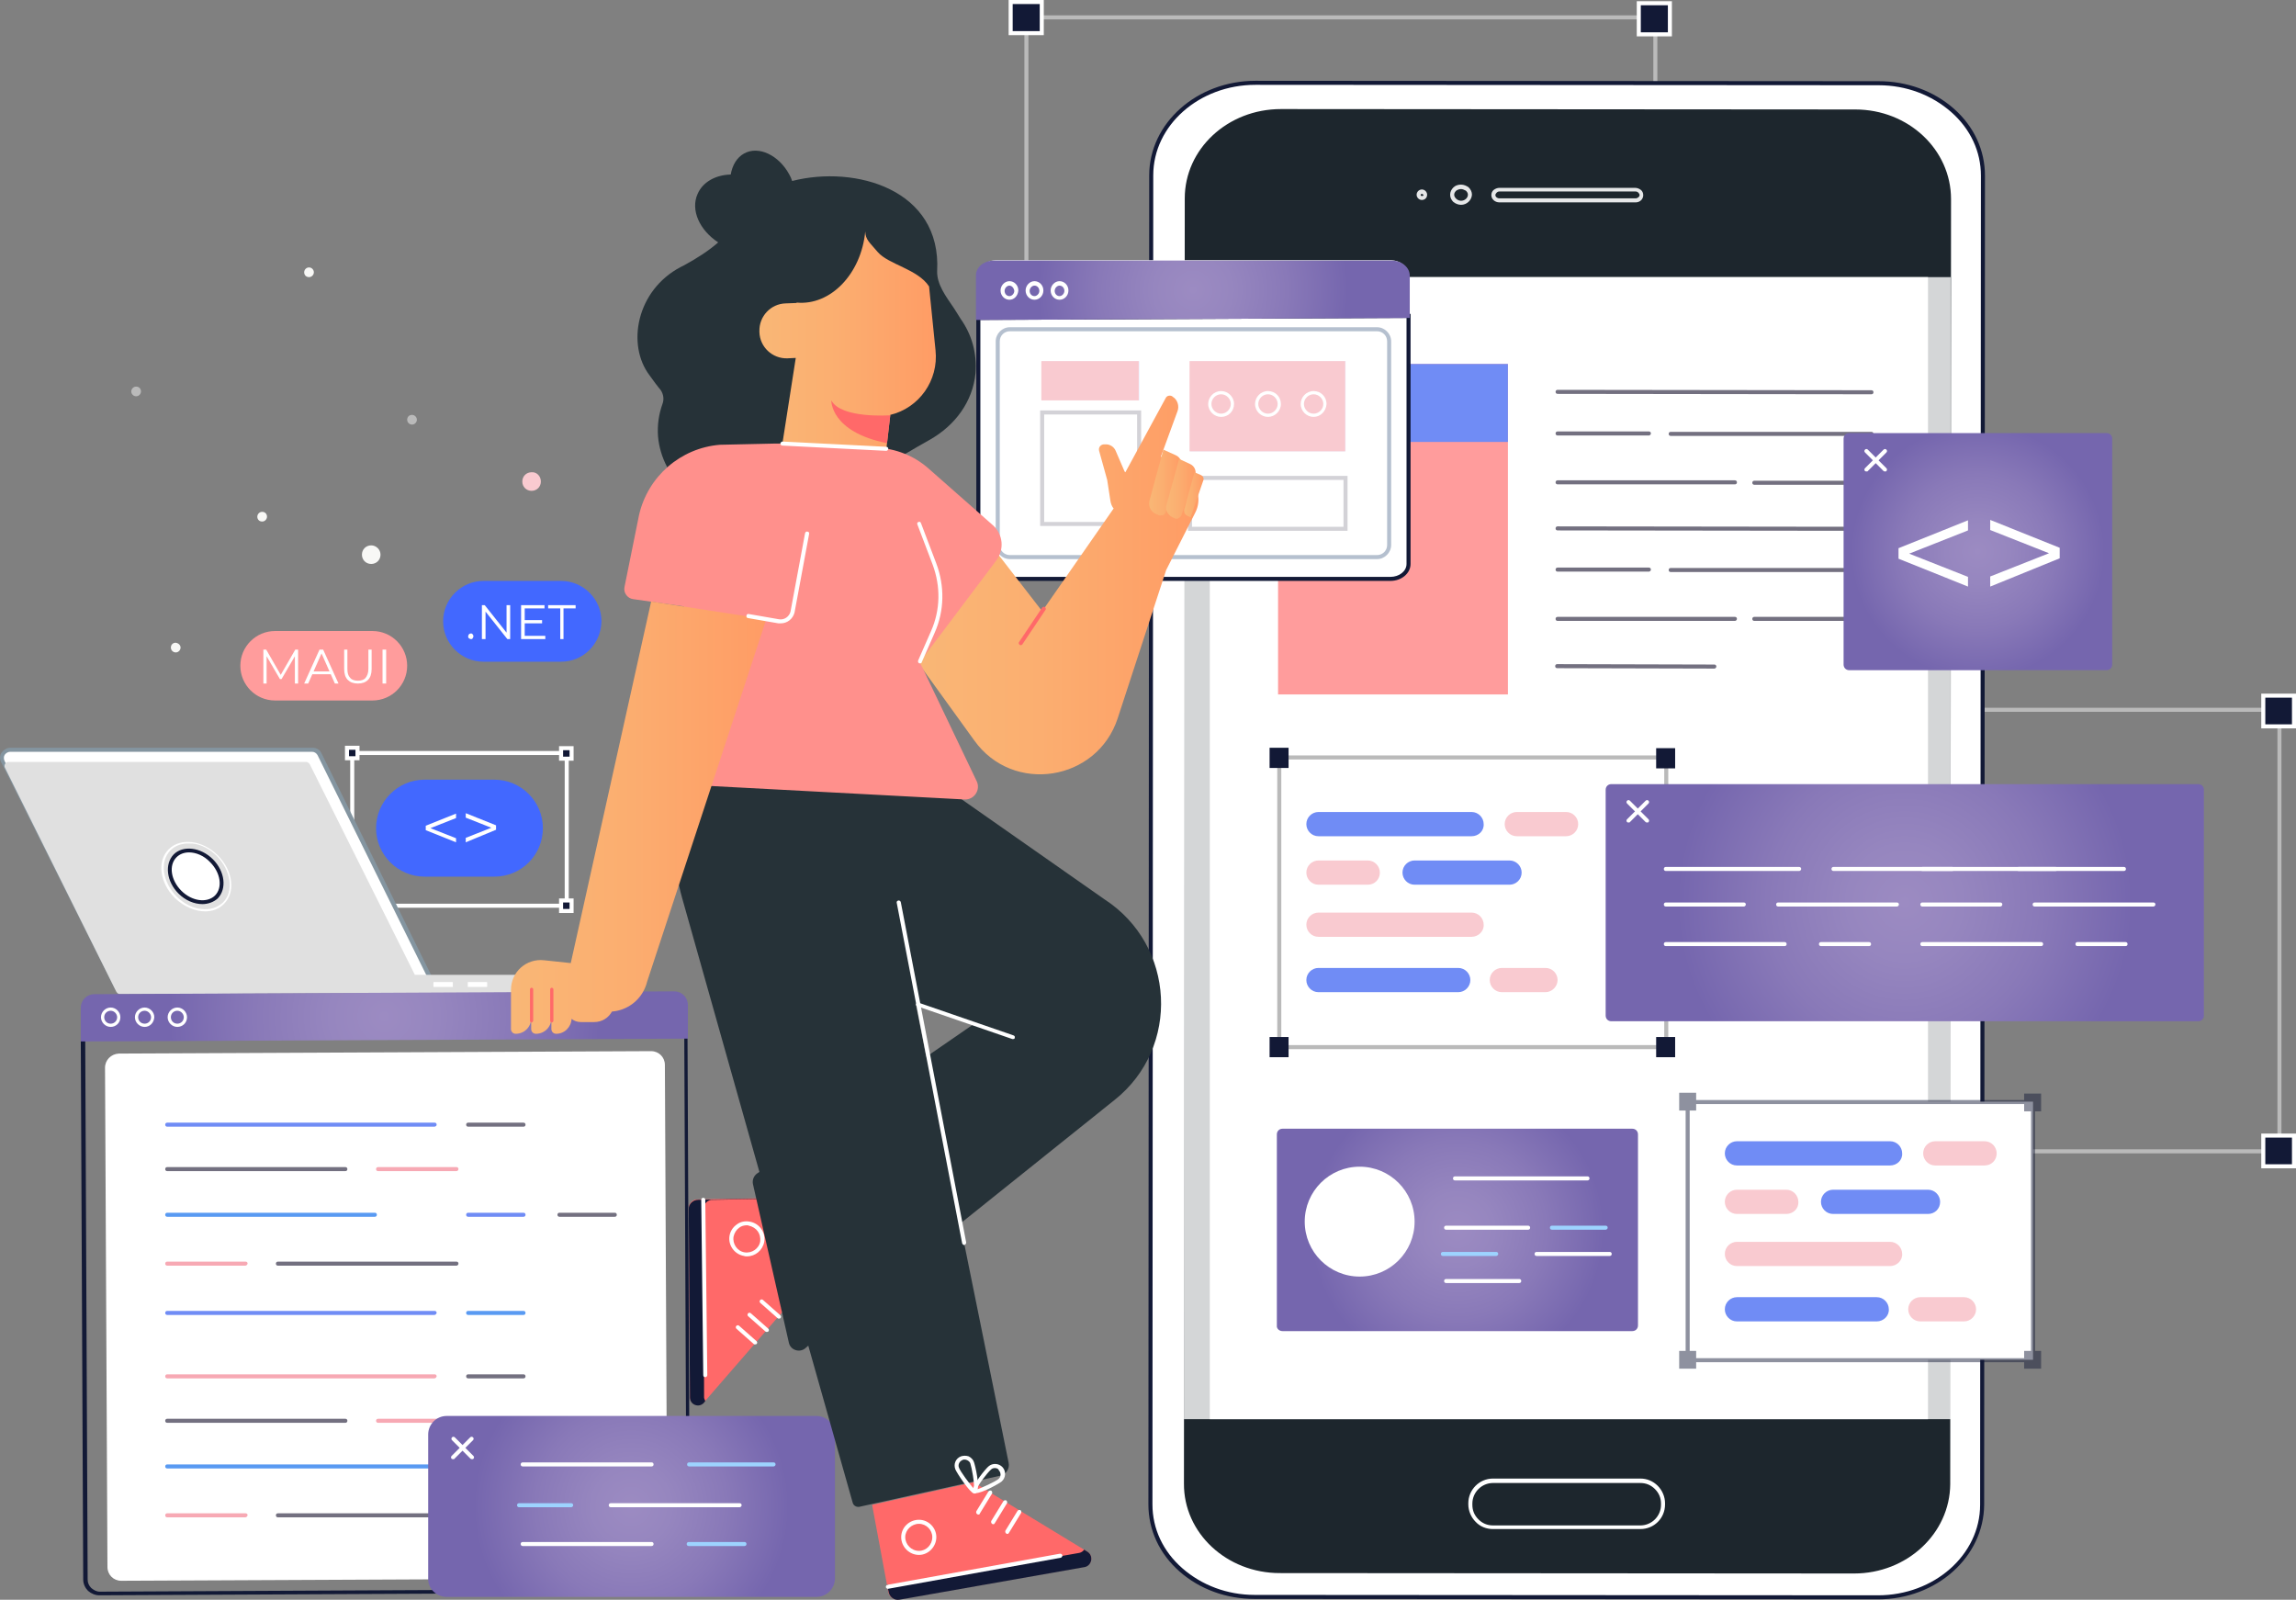 <?xml version="1.0" encoding="utf-8"?>
<!-- Generator: Adobe Illustrator 25.4.1, SVG Export Plug-In . SVG Version: 6.00 Build 0)  -->
<svg version="1.1" id="Layer_1" xmlns="http://www.w3.org/2000/svg" xmlns:xlink="http://www.w3.org/1999/xlink" x="0px" y="0px"
	 viewBox="0 0 568.4 396" style="enable-background:new 0 0 568.4 396;" xml:space="preserve">
<rect x="0" y="0" width="568.4" height="396" fill="#808080" stroke="none"/>
<style type="text/css">
	.st0{fill:#BABABA;}
	.st1{fill:#121936;}
	.st2{fill:#FFFFFF;}
	.st3{fill:#1D262D;}
	.st4{opacity:0.89;fill:#FFFFFF;}
	.st5{opacity:0.81;fill:#FFFFFF;}
	.st6{opacity:0.69;fill:#353148;}
	.st7{fill:#FF9C9C;}
	.st8{fill:#708CF5;}
	.st9{fill:#F9CAD0;}
	.st10{fill:url(#SVGID_1_);}
	.st11{fill:#9DD3FF;}
	.st12{opacity:0.48;}
	.st13{fill:url(#SVGID_00000082337343113439633830000002785887748078485693_);}
	.st14{fill:url(#SVGID_00000083071895209231098810000015355148313208820127_);}
	.st15{fill:#8495A0;}
	.st16{fill:#E0E0E0;}
	.st17{fill:#4268FF;}
	.st18{fill:#F8F8F6;}
	.st19{opacity:0.49;fill:#F8F8F6;}
	.st20{fill:url(#SVGID_00000105390631086507065350000000030204652326915509_);}
	.st21{fill:#599AF2;}
	.st22{fill:#F7A9B4;}
	.st23{fill:url(#SVGID_00000134938623266357765940000003522148290256762013_);}
	.st24{fill:url(#SVGID_00000148647177122238120840000010627759832679729594_);}
	.st25{opacity:0.31;}
	.st26{fill:#103463;}
	.st27{fill:#FF6969;}
	.st28{fill:#263238;}
	.st29{fill:url(#SVGID_00000114055000151863837440000013319716638484809125_);}
	.st30{fill:none;stroke:#FF6969;stroke-width:5;stroke-linecap:round;stroke-linejoin:round;stroke-miterlimit:10;}
	.st31{fill:url(#SVGID_00000073002972486266972650000017802337349881398665_);}
	.st32{fill:url(#SVGID_00000152985924001324215010000017521313918068646558_);}
	.st33{fill:url(#SVGID_00000183233835924278179890000009439664330068753285_);}
	.st34{fill:url(#SVGID_00000080901997799837130380000013541359203328067204_);}
	.st35{fill:#FF908C;}
	.st36{fill:url(#SVGID_00000082330127115773213110000004403405569297959556_);}
</style>
<g>
	<g>
		<g>
			<g>
				<path class="st0" d="M410.3,115.8H253.6V3.8h156.7V115.8z M254.6,114.8h154.7V4.8H254.6V114.8z"/>
				<g>
					<rect x="250.2" y="0.5" class="st1" width="7.7" height="7.7"/>
					<path class="st2" d="M258.4,8.7h-8.7V0h8.7V8.7z M250.7,7.7h6.7V1h-6.7V7.7z"/>
				</g>
				<g>
					<rect x="405.7" y="0.8" class="st1" width="7.7" height="7.7"/>
					<path class="st2" d="M413.9,9h-8.7V0.3h8.7V9z M406.2,8h6.7V1.3h-6.7V8z"/>
				</g>
				<g>
					<rect x="250.2" y="111.5" class="st1" width="7.7" height="7.7"/>
					<path class="st2" d="M258.4,119.7h-8.7V111h8.7V119.7z M250.7,118.7h6.7V112h-6.7V118.7z"/>
				</g>
				<g>
					<rect x="405.7" y="111.5" class="st1" width="7.7" height="7.7"/>
					<path class="st2" d="M413.9,119.7h-8.7V111h8.7V119.7z M406.2,118.7h6.7V112h-6.7V118.7z"/>
				</g>
			</g>
		</g>
		<g>
			<g>
				<path class="st0" d="M564.8,285.5H410.5V175.2h154.3V285.5z M411.5,284.5h152.3V176.2H411.5V284.5z"/>
				<g>
					<rect x="407.2" y="171.9" class="st1" width="7.6" height="7.6"/>
					<path class="st2" d="M415.3,180h-8.6v-8.6h8.6V180z M407.7,179h6.6v-6.6h-6.6V179z"/>
				</g>
				<g>
					<rect x="560.3" y="172.2" class="st1" width="7.6" height="7.6"/>
					<path class="st2" d="M568.4,180.3h-8.6v-8.6h8.6V180.3z M560.8,179.3h6.6v-6.6h-6.6V179.3z"/>
				</g>
				<g>
					<rect x="407.2" y="281.2" class="st1" width="7.6" height="7.6"/>
					<path class="st2" d="M415.3,289.2h-8.6v-8.6h8.6V289.2z M407.7,288.2h6.6v-6.6h-6.6V288.2z"/>
				</g>
				<g>
					<rect x="560.3" y="281.2" class="st1" width="7.6" height="7.6"/>
					<path class="st2" d="M568.4,289.2h-8.6v-8.6h8.6V289.2z M560.8,288.2h6.6v-6.6h-6.6V288.2z"/>
				</g>
			</g>
		</g>
		<g>
			<g>
				<g>
					<g>
						<path class="st2" d="M464.9,395.4l-154.3-0.1c-14.2,0-25.8-10.3-25.8-22.9l0.2-329c0-12.7,11.6-22.9,25.8-22.9l154.3,0.1
							c14.2,0,25.8,10.3,25.8,22.9l-0.2,329C490.6,385.2,479.1,395.4,464.9,395.4z"/>
						<path class="st1" d="M464.9,395.9C464.9,395.9,464.9,395.9,464.9,395.9l-154.3-0.1c-7,0-13.6-2.4-18.6-6.8
							c-5-4.4-7.7-10.3-7.7-16.6l0.2-329c0-12.9,11.8-23.4,26.3-23.4c0,0,0,0,0,0l154.3,0.1c7,0,13.6,2.4,18.6,6.8
							c5,4.4,7.7,10.3,7.7,16.6l-0.2,329C491.1,385.4,479.4,395.9,464.9,395.9z M464.9,394.9C464.9,394.9,464.9,394.9,464.9,394.9
							c13.9,0,25.3-10,25.3-22.4l0.2-329c0-6-2.6-11.6-7.4-15.8c-4.8-4.2-11.1-6.6-17.9-6.6L310.8,21c0,0,0,0,0,0
							c-13.9,0-25.3,10-25.3,22.4l-0.2,329c0,6,2.6,11.6,7.4,15.8c4.8,4.2,11.1,6.6,17.9,6.6L464.9,394.9z"/>
					</g>
					<path class="st3" d="M459,389.5l-142.2-0.1c-13.1,0-23.8-9.9-23.7-22.2l0.2-318.1c0-12.2,10.6-22.1,23.8-22.1l142.2,0.1
						c13.1,0,23.7,9.9,23.7,22.2l-0.2,318.1C482.7,379.6,472.1,389.5,459,389.5z"/>
				</g>
				<g>
					<g>
						<path class="st4" d="M361.7,50.7L361.7,50.7c-0.7,0-1.4-0.3-1.9-0.7c-0.5-0.5-0.8-1.1-0.8-1.8c0-0.7,0.3-1.3,0.8-1.8
							c0.5-0.5,1.2-0.7,1.9-0.7h0c0.7,0,1.4,0.3,1.9,0.7c0.5,0.5,0.8,1.1,0.8,1.8l-0.5,0l0.5,0C364.3,49.6,363.1,50.7,361.7,50.7z
							 M361.7,46.8c-0.5,0-0.9,0.2-1.2,0.4c-0.3,0.3-0.5,0.6-0.5,1c0,0.4,0.2,0.7,0.5,1c0.3,0.3,0.8,0.5,1.2,0.5h0
							c0.9,0,1.7-0.7,1.7-1.5c0-0.4-0.2-0.7-0.5-1C362.5,47,362.1,46.8,361.7,46.8L361.7,46.8z"/>
						<path class="st4" d="M352,49.5c-0.7,0-1.3-0.6-1.3-1.3c0-0.7,0.6-1.3,1.3-1.3c0,0,0,0,0,0c0.7,0,1.3,0.6,1.3,1.3v0
							C353.3,49,352.7,49.5,352,49.5z M352,48c-0.2,0-0.3,0.1-0.3,0.3c0,0.3,0.7,0.3,0.7,0C352.3,48.1,352.2,48,352,48L352,48z"/>
						<path class="st4" d="M404.9,50.1l-33.7,0c-1.1,0-2-0.8-2-1.8c0-0.5,0.2-1,0.6-1.3c0.4-0.3,0.9-0.5,1.4-0.5h0l33.6,0
							c0.5,0,1,0.2,1.4,0.5c0.4,0.3,0.6,0.8,0.6,1.3C406.8,49.3,406,50.1,404.9,50.1z M371.2,47.4c-0.3,0-0.5,0.1-0.7,0.3
							c-0.2,0.2-0.3,0.4-0.3,0.6c0,0.4,0.4,0.8,1,0.8l33.7,0c0.5,0,1-0.4,1-0.8c0-0.2-0.1-0.4-0.3-0.6c-0.2-0.2-0.4-0.3-0.7-0.3
							L371.2,47.4L371.2,47.4z"/>
					</g>
				</g>
				<path class="st2" d="M406.1,378.5C406.1,378.5,406.1,378.5,406.1,378.5l-36.5,0c-1.6,0-3.2-0.6-4.3-1.8
					c-1.1-1.1-1.8-2.7-1.8-4.3v-0.3c0-3.3,2.7-6.1,6.1-6.1c0,0,0,0,0,0l36.5,0c1.6,0,3.1,0.6,4.3,1.8c1.1,1.1,1.8,2.7,1.8,4.3v0.3
					C412.2,375.8,409.5,378.5,406.1,378.5z M369.6,367.1c-2.8,0-5.1,2.3-5.1,5.1v0.3c0,1.4,0.5,2.6,1.5,3.6c1,1,2.2,1.5,3.6,1.5
					l36.5,0c0,0,0,0,0,0c2.8,0,5.1-2.3,5.1-5.1v-0.3c0-1.4-0.5-2.6-1.5-3.6c-1-1-2.2-1.5-3.6-1.5L369.6,367.1
					C369.6,367.1,369.6,367.1,369.6,367.1z"/>
			</g>
			<rect x="299.5" y="68.6" class="st2" width="177.8" height="282.7"/>
			<g>
				<g>
					<rect x="293.1" y="68.6" class="st5" width="189.8" height="282.7"/>
				</g>
				<g>
					<path class="st6" d="M463.3,131.4L463.3,131.4l-77.7-0.1c-0.3,0-0.5-0.2-0.5-0.5c0-0.3,0.2-0.5,0.5-0.5h0l77.7,0.1
						c0.3,0,0.5,0.2,0.5,0.5C463.8,131.1,463.6,131.4,463.3,131.4z"/>
					<path class="st6" d="M424.4,165.5L424.4,165.5l-38.9-0.1c-0.3,0-0.5-0.2-0.5-0.5c0-0.3,0.2-0.5,0.5-0.5h0l38.9,0.1
						c0.3,0,0.5,0.2,0.5,0.5C424.9,165.2,424.7,165.5,424.4,165.5z"/>
					<path class="st6" d="M408.2,141.5L408.2,141.5l-22.6,0c-0.3,0-0.5-0.2-0.5-0.5c0-0.3,0.2-0.5,0.5-0.5h0l22.6,0
						c0.3,0,0.5,0.2,0.5,0.5C408.7,141.3,408.4,141.5,408.2,141.5z"/>
					<path class="st6" d="M463.3,141.6L463.3,141.6l-49.7,0c-0.3,0-0.5-0.2-0.5-0.5c0-0.3,0.2-0.5,0.5-0.5l0,0l49.7,0
						c0.3,0,0.5,0.2,0.5,0.5C463.8,141.4,463.6,141.6,463.3,141.6z"/>
					<path class="st6" d="M429.5,153.7C429.5,153.7,429.5,153.7,429.5,153.7l-43.9,0c-0.3,0-0.5-0.2-0.5-0.5c0-0.3,0.2-0.5,0.5-0.5
						c0,0,0,0,0,0l43.9,0c0.3,0,0.5,0.2,0.5,0.5C430,153.4,429.8,153.7,429.5,153.7z"/>
					<path class="st6" d="M463.3,153.7L463.3,153.7l-29,0c-0.3,0-0.5-0.2-0.5-0.5c0-0.3,0.2-0.5,0.5-0.5h0l29,0
						c0.3,0,0.5,0.2,0.5,0.5C463.8,153.5,463.6,153.7,463.3,153.7z"/>
					<path class="st6" d="M463.3,97.6L463.3,97.6l-77.7-0.1c-0.3,0-0.5-0.2-0.5-0.5c0-0.3,0.2-0.5,0.5-0.5h0l77.7,0.1
						c0.3,0,0.5,0.2,0.5,0.5C463.8,97.4,463.6,97.6,463.3,97.6z"/>
					<path class="st6" d="M408.2,107.8L408.2,107.8l-22.6,0c-0.3,0-0.5-0.2-0.5-0.5c0-0.3,0.2-0.5,0.5-0.5h0l22.6,0
						c0.3,0,0.5,0.2,0.5,0.5C408.7,107.6,408.4,107.8,408.2,107.8z"/>
					<path class="st6" d="M463.3,107.9L463.3,107.9l-49.7,0c-0.3,0-0.5-0.2-0.5-0.5c0-0.3,0.2-0.5,0.5-0.5l0,0l49.7,0
						c0.3,0,0.5,0.2,0.5,0.5C463.8,107.7,463.6,107.9,463.3,107.9z"/>
					<path class="st6" d="M429.5,119.9C429.5,119.9,429.5,119.9,429.5,119.9l-43.9,0c-0.3,0-0.5-0.2-0.5-0.5c0-0.3,0.2-0.5,0.5-0.5
						c0,0,0,0,0,0l43.9,0c0.3,0,0.5,0.2,0.5,0.5S429.8,119.9,429.5,119.9z"/>
					<path class="st6" d="M463.3,120L463.3,120l-29,0c-0.3,0-0.5-0.2-0.5-0.5c0-0.3,0.2-0.5,0.5-0.5h0l29,0c0.3,0,0.5,0.2,0.5,0.5
						C463.8,119.8,463.6,120,463.3,120z"/>
					<g>
						<rect x="316.4" y="90.1" class="st7" width="56.9" height="81.8"/>
					</g>
					<g>
						<rect x="316.4" y="90.1" class="st8" width="56.9" height="19.3"/>
					</g>
				</g>
			</g>
		</g>
		<g>
			<g>
				<g>
					<g>
						<path class="st0" d="M413,259.7h-96.8V187H413V259.7z M317.1,258.7H412V188h-94.8V258.7z"/>
						<rect x="314.3" y="185.1" class="st1" width="4.7" height="5"/>
						<rect x="410" y="185.2" class="st1" width="4.7" height="5"/>
						<rect x="314.3" y="256.7" class="st1" width="4.7" height="5"/>
						<rect x="410" y="256.7" class="st1" width="4.7" height="5"/>
					</g>
				</g>
				<g>
					<path class="st8" d="M364.3,207h-37.9c-1.7,0-3-1.4-3-3l0,0c0-1.7,1.4-3,3-3h37.9c1.7,0,3,1.4,3,3l0,0
						C367.4,205.7,366,207,364.3,207z"/>
					<path class="st9" d="M364.3,231.9h-37.9c-1.7,0-3-1.4-3-3l0,0c0-1.7,1.4-3,3-3h37.9c1.7,0,3,1.4,3,3l0,0
						C367.4,230.5,366,231.9,364.3,231.9z"/>
					<path class="st8" d="M373.7,219h-23.5c-1.7,0-3-1.4-3-3l0,0c0-1.7,1.4-3,3-3h23.5c1.7,0,3,1.4,3,3l0,0
						C376.7,217.7,375.3,219,373.7,219z"/>
					<path class="st9" d="M387.7,207h-12.2c-1.7,0-3-1.4-3-3l0,0c0-1.7,1.4-3,3-3h12.2c1.7,0,3,1.4,3,3l0,0
						C390.7,205.7,389.3,207,387.7,207z"/>
					<path class="st8" d="M361,245.6h-34.6c-1.7,0-3-1.4-3-3l0,0c0-1.7,1.4-3,3-3H361c1.7,0,3,1.4,3,3l0,0
						C364,244.2,362.7,245.6,361,245.6z"/>
					<path class="st9" d="M382.6,245.6h-10.8c-1.7,0-3-1.4-3-3l0,0c0-1.7,1.4-3,3-3h10.8c1.7,0,3,1.4,3,3l0,0
						C385.6,244.2,384.2,245.6,382.6,245.6z"/>
					<path class="st9" d="M338.6,219h-12.2c-1.7,0-3-1.4-3-3l0,0c0-1.7,1.4-3,3-3h12.2c1.7,0,3,1.4,3,3l0,0
						C341.6,217.7,340.3,219,338.6,219z"/>
				</g>
			</g>
			<g>
				<g>
					<radialGradient id="SVGID_1_" cx="360.769" cy="304.416" r="36.277" gradientUnits="userSpaceOnUse">
						<stop  offset="0" style="stop-color:#9C8BC2"/>
						<stop  offset="0.25" style="stop-color:#9686BF"/>
						<stop  offset="0.605" style="stop-color:#8979B8"/>
						<stop  offset="1" style="stop-color:#7566AE"/>
					</radialGradient>
					<path class="st10" d="M317.5,329.5h86.6c0.8,0,1.4-0.6,1.4-1.4v-47.3c0-0.8-0.6-1.4-1.4-1.4h-86.6c-0.8,0-1.4,0.6-1.4,1.4v47.3
						C316,328.9,316.7,329.5,317.5,329.5z"/>
				</g>
				<g>
					<g>
						<circle class="st2" cx="336.6" cy="302.4" r="13.6"/>
					</g>
					<g>
						<path class="st2" d="M393,292.2h-32.8c-0.3,0-0.5-0.2-0.5-0.5c0-0.3,0.2-0.5,0.5-0.5H393c0.3,0,0.5,0.2,0.5,0.5
							C393.5,292,393.3,292.2,393,292.2z"/>
						<path class="st2" d="M398.5,310.9h-18.1c-0.3,0-0.5-0.2-0.5-0.5c0-0.3,0.2-0.5,0.5-0.5h18.1c0.3,0,0.5,0.2,0.5,0.5
							C399,310.7,398.8,310.9,398.5,310.9z"/>
						<path class="st2" d="M376.1,317.6H358c-0.3,0-0.5-0.2-0.5-0.5c0-0.3,0.2-0.5,0.5-0.5h18.1c0.3,0,0.5,0.2,0.5,0.5
							C376.6,317.4,376.4,317.6,376.1,317.6z"/>
						<path class="st2" d="M378.3,304.4H358c-0.3,0-0.5-0.2-0.5-0.5s0.2-0.5,0.5-0.5h20.3c0.3,0,0.5,0.2,0.5,0.5
							S378.6,304.4,378.3,304.4z"/>
						<path class="st11" d="M397.5,304.4h-13.3c-0.3,0-0.5-0.2-0.5-0.5s0.2-0.5,0.5-0.5h13.3c0.3,0,0.5,0.2,0.5,0.5
							S397.7,304.4,397.5,304.4z"/>
						<path class="st11" d="M370.4,310.9h-13.2c-0.3,0-0.5-0.2-0.5-0.5c0-0.3,0.2-0.5,0.5-0.5h13.2c0.3,0,0.5,0.2,0.5,0.5
							C370.9,310.7,370.6,310.9,370.4,310.9z"/>
					</g>
				</g>
			</g>
			<g>
				<rect x="417.8" y="272.7" class="st2" width="85.5" height="63.9"/>
				<g class="st12">
					<path class="st1" d="M503.8,337.2h-86.5v-64.9h86.5V337.2z M418.3,336.2h84.5v-62.9h-84.5V336.2z"/>
					<rect x="415.7" y="270.5" class="st1" width="4.2" height="4.4"/>
					<rect x="501.1" y="270.7" class="st1" width="4.2" height="4.4"/>
					<rect x="415.7" y="334.4" class="st1" width="4.2" height="4.4"/>
					<rect x="501.1" y="334.4" class="st1" width="4.2" height="4.4"/>
				</g>
				<g>
					<path class="st8" d="M467.9,288.5H430c-1.7,0-3-1.4-3-3l0,0c0-1.7,1.4-3,3-3h37.9c1.7,0,3,1.4,3,3l0,0
						C471,287.2,469.6,288.5,467.9,288.5z"/>
					<path class="st9" d="M467.9,313.4H430c-1.7,0-3-1.4-3-3l0,0c0-1.7,1.4-3,3-3h37.9c1.7,0,3,1.4,3,3l0,0
						C471,312,469.6,313.4,467.9,313.4z"/>
					<path class="st8" d="M477.3,300.5h-23.5c-1.7,0-3-1.4-3-3l0,0c0-1.7,1.4-3,3-3h23.5c1.7,0,3,1.4,3,3l0,0
						C480.3,299.2,479,300.5,477.3,300.5z"/>
					<path class="st9" d="M491.3,288.5h-12.2c-1.7,0-3-1.4-3-3l0,0c0-1.7,1.4-3,3-3h12.2c1.7,0,3,1.4,3,3l0,0
						C494.3,287.2,493,288.5,491.3,288.5z"/>
					<path class="st8" d="M464.6,327.1H430c-1.7,0-3-1.4-3-3l0,0c0-1.7,1.4-3,3-3h34.6c1.7,0,3,1.4,3,3l0,0
						C467.7,325.7,466.3,327.1,464.6,327.1z"/>
					<path class="st9" d="M486.2,327.1h-10.8c-1.7,0-3-1.4-3-3l0,0c0-1.7,1.4-3,3-3h10.8c1.7,0,3,1.4,3,3l0,0
						C489.2,325.7,487.9,327.1,486.2,327.1z"/>
					<path class="st9" d="M442.2,300.5H430c-1.7,0-3-1.4-3-3l0,0c0-1.7,1.4-3,3-3h12.2c1.7,0,3,1.4,3,3l0,0
						C445.3,299.2,443.9,300.5,442.2,300.5z"/>
				</g>
			</g>
			<g>
				
					<radialGradient id="SVGID_00000143612176654755894870000009059780426259292071_" cx="489.627" cy="136.494" r="31.395" gradientUnits="userSpaceOnUse">
					<stop  offset="0" style="stop-color:#9C8BC2"/>
					<stop  offset="0.25" style="stop-color:#9686BF"/>
					<stop  offset="0.605" style="stop-color:#8979B8"/>
					<stop  offset="1" style="stop-color:#7566AE"/>
				</radialGradient>
				<path style="fill:url(#SVGID_00000143612176654755894870000009059780426259292071_);" d="M521.5,165.9h-63.7
					c-0.8,0-1.4-0.6-1.4-1.4v-55.9c0-0.8,0.6-1.4,1.4-1.4h63.7c0.8,0,1.4,0.6,1.4,1.4v55.9C522.9,165.3,522.3,165.9,521.5,165.9z"/>
				<g>
					<g>
						<path class="st2" d="M466.7,116.7c-0.1,0-0.3,0-0.4-0.1l-4.6-4.6c-0.2-0.2-0.2-0.5,0-0.7c0.2-0.2,0.5-0.2,0.7,0l4.6,4.6
							c0.2,0.2,0.2,0.5,0,0.7C467,116.7,466.8,116.7,466.7,116.7z"/>
						<path class="st2" d="M462.1,116.7c-0.1,0-0.3,0-0.4-0.1c-0.2-0.2-0.2-0.5,0-0.7l4.6-4.6c0.2-0.2,0.5-0.2,0.7,0
							c0.2,0.2,0.2,0.5,0,0.7l-4.6,4.6C462.4,116.7,462.2,116.7,462.1,116.7z"/>
					</g>
				</g>
			</g>
			<g>
				
					<radialGradient id="SVGID_00000114059366755469355240000013837384026174738607_" cx="471.549" cy="223.393" r="56.367" gradientUnits="userSpaceOnUse">
					<stop  offset="0" style="stop-color:#9C8BC2"/>
					<stop  offset="0.25" style="stop-color:#9686BF"/>
					<stop  offset="0.605" style="stop-color:#8979B8"/>
					<stop  offset="1" style="stop-color:#7566AE"/>
				</radialGradient>
				<path style="fill:url(#SVGID_00000114059366755469355240000013837384026174738607_);" d="M544.2,252.8H398.9
					c-0.8,0-1.4-0.6-1.4-1.4v-55.9c0-0.8,0.6-1.4,1.4-1.4h145.3c0.8,0,1.4,0.6,1.4,1.4v55.9C545.6,252.2,545,252.8,544.2,252.8z"/>
				<g>
					<g>
						<path class="st2" d="M407.8,203.6c-0.1,0-0.3,0-0.4-0.1l-4.6-4.6c-0.2-0.2-0.2-0.5,0-0.7c0.2-0.2,0.5-0.2,0.7,0l4.6,4.6
							c0.2,0.2,0.2,0.5,0,0.7C408.1,203.6,407.9,203.6,407.8,203.6z"/>
						<path class="st2" d="M403.2,203.6c-0.1,0-0.3,0-0.4-0.1c-0.2-0.2-0.2-0.5,0-0.7l4.6-4.6c0.2-0.2,0.5-0.2,0.7,0
							c0.2,0.2,0.2,0.5,0,0.7l-4.6,4.6C403.5,203.6,403.3,203.6,403.2,203.6z"/>
					</g>
				</g>
				<g>
					<g>
						<path class="st2" d="M445.4,215.6h-33c-0.3,0-0.5-0.2-0.5-0.5c0-0.3,0.2-0.5,0.5-0.5h33c0.3,0,0.5,0.2,0.5,0.5
							C445.9,215.4,445.6,215.6,445.4,215.6z"/>
						<path class="st2" d="M483.3,215.6h-29.4c-0.3,0-0.5-0.2-0.5-0.5c0-0.3,0.2-0.5,0.5-0.5h29.4c0.3,0,0.5,0.2,0.5,0.5
							C483.8,215.4,483.6,215.6,483.3,215.6z"/>
						<path class="st2" d="M441.8,234.2h-29.4c-0.3,0-0.5-0.2-0.5-0.5c0-0.3,0.2-0.5,0.5-0.5h29.4c0.3,0,0.5,0.2,0.5,0.5
							C442.3,234,442.1,234.2,441.8,234.2z"/>
						<path class="st2" d="M469.6,224.4h-29.4c-0.3,0-0.5-0.2-0.5-0.5c0-0.3,0.2-0.5,0.5-0.5h29.4c0.3,0,0.5,0.2,0.5,0.5
							C470.1,224.1,469.9,224.4,469.6,224.4z"/>
						<path class="st2" d="M431.7,224.4h-19.3c-0.3,0-0.5-0.2-0.5-0.5c0-0.3,0.2-0.5,0.5-0.5h19.3c0.3,0,0.5,0.2,0.5,0.5
							C432.2,224.1,432,224.4,431.7,224.4z"/>
						<path class="st2" d="M462.7,234.2h-11.9c-0.3,0-0.5-0.2-0.5-0.5c0-0.3,0.2-0.5,0.5-0.5h11.9c0.3,0,0.5,0.2,0.5,0.5
							C463.2,234,463,234.2,462.7,234.2z"/>
					</g>
				</g>
				<g>
					<g>
						<path class="st2" d="M508.9,215.6h-33c-0.3,0-0.5-0.2-0.5-0.5c0-0.3,0.2-0.5,0.5-0.5h33c0.3,0,0.5,0.2,0.5,0.5
							C509.4,215.4,509.2,215.6,508.9,215.6z"/>
						<path class="st2" d="M525.8,215.6h-26.1c-0.3,0-0.5-0.2-0.5-0.5c0-0.3,0.2-0.5,0.5-0.5h26.1c0.3,0,0.5,0.2,0.5,0.5
							C526.3,215.4,526.1,215.6,525.8,215.6z"/>
						<path class="st2" d="M505.3,234.2h-29.4c-0.3,0-0.5-0.2-0.5-0.5c0-0.3,0.2-0.5,0.5-0.5h29.4c0.3,0,0.5,0.2,0.5,0.5
							C505.8,234,505.6,234.2,505.3,234.2z"/>
						<path class="st2" d="M533.1,224.4h-29.4c-0.3,0-0.5-0.2-0.5-0.5c0-0.3,0.2-0.5,0.5-0.5h29.4c0.3,0,0.5,0.2,0.5,0.5
							C533.6,224.1,533.4,224.4,533.1,224.4z"/>
						<path class="st2" d="M495.2,224.4h-19.3c-0.3,0-0.5-0.2-0.5-0.5c0-0.3,0.2-0.5,0.5-0.5h19.3c0.3,0,0.5,0.2,0.5,0.5
							C495.7,224.1,495.5,224.4,495.2,224.4z"/>
						<path class="st2" d="M526.2,234.2h-11.9c-0.3,0-0.5-0.2-0.5-0.5c0-0.3,0.2-0.5,0.5-0.5h11.9c0.3,0,0.5,0.2,0.5,0.5
							C526.7,234,526.5,234.2,526.2,234.2z"/>
					</g>
				</g>
			</g>
		</g>
	</g>
	<g>
		<g>
			<g>
				<path class="st2" d="M140.8,224.7H86.7v-38.8h54.1V224.7z M87.7,223.7h52.1v-36.8H87.7V223.7z"/>
				<g>
					<rect x="85.9" y="185.1" class="st1" width="2.6" height="2.6"/>
					<path class="st2" d="M89,188.2h-3.6v-3.6H89V188.2z M86.4,187.2H88v-1.6h-1.6V187.2z"/>
				</g>
				<g>
					<rect x="138.9" y="185.2" class="st1" width="2.6" height="2.6"/>
					<path class="st2" d="M142,188.3h-3.6v-3.6h3.6V188.3z M139.4,187.3h1.6v-1.6h-1.6V187.3z"/>
				</g>
				<g>
					<rect x="85.9" y="222.9" class="st1" width="2.6" height="2.6"/>
					<path class="st2" d="M89,226h-3.6v-3.6H89V226z M86.4,225H88v-1.6h-1.6V225z"/>
				</g>
				<g>
					<rect x="138.9" y="222.9" class="st1" width="2.6" height="2.6"/>
					<path class="st2" d="M142,226h-3.6v-3.6h3.6V226z M139.4,225h1.6v-1.6h-1.6V225z"/>
				</g>
			</g>
		</g>
		<g>
			<g>
				<path class="st2" d="M104.9,245.2H30.4c-0.8,0-1.4-0.4-1.8-1.1L0.7,188.5c-0.7-1.3,0.3-2.9,1.8-2.9h74.9c0.8,0,1.5,0.4,1.8,1.1
					l27.5,55.6C107.3,243.7,106.3,245.2,104.9,245.2z"/>
				<path class="st15" d="M104.9,245.7H30.4c-1,0-1.8-0.5-2.2-1.4L0.3,188.7c-0.4-0.8-0.4-1.7,0.1-2.4c0.5-0.7,1.3-1.2,2.1-1.2h74.9
					c1,0,1.8,0.5,2.2,1.4l27.5,55.6c0.4,0.8,0.3,1.7-0.1,2.4C106.5,245.3,105.7,245.7,104.9,245.7z M2.5,186.1c-0.5,0-1,0.3-1.3,0.7
					c-0.3,0.4-0.3,1-0.1,1.5l27.9,55.6c0.3,0.5,0.8,0.8,1.3,0.8h74.4c0.5,0,1-0.3,1.3-0.7c0.3-0.4,0.3-1,0.1-1.5l-27.5-55.6
					c-0.3-0.5-0.8-0.8-1.3-0.8H2.5z"/>
			</g>
			<path class="st16" d="M146.2,245c0-2-1.7-3.7-3.7-3.7h-39.8l-26-52.1c-0.2-0.3-0.5-0.6-0.9-0.6H2.1c-0.7,0-1.2,0.8-0.9,1.4
				l27.6,55.5c0.2,0.3,0.5,0.6,0.9,0.6l73.5-0.3c0,0,0,0,0.1,0h42.8V245z"/>
			<path class="st2" d="M112,244.3h-4.6c-0.1,0-0.1-0.1-0.1-0.1v-1c0-0.1,0.1-0.1,0.1-0.1h4.6c0.1,0,0.1,0.1,0.1,0.1v1
				C112.2,244.3,112.1,244.3,112,244.3z"/>
			<path class="st2" d="M120.5,244.3h-4.6c-0.1,0-0.1-0.1-0.1-0.1v-1c0-0.1,0.1-0.1,0.1-0.1h4.6c0.1,0,0.1,0.1,0.1,0.1v1
				C120.6,244.3,120.6,244.3,120.5,244.3z"/>
			<g>
				<path class="st2" d="M53.5,222c-2.2,2.2-6.2,1.6-9-1.2c-2.8-2.8-3.3-6.8-1.2-9c2.2-2.2,6.2-1.6,9,1.2
					C55.2,215.8,55.7,219.8,53.5,222z"/>
				<path class="st1" d="M50.1,223.8c-2,0-4.2-0.9-5.9-2.6c-3-3-3.5-7.3-1.2-9.7c2.3-2.3,6.7-1.8,9.7,1.2c3,3,3.5,7.3,1.2,9.7
					C52.9,223.3,51.5,223.8,50.1,223.8z M46.8,211c-1.2,0-2.3,0.4-3.1,1.2c-2,2-1.4,5.7,1.2,8.3c2.6,2.6,6.3,3.1,8.3,1.2
					c2-2,1.4-5.7-1.2-8.3C50.5,211.8,48.5,211,46.8,211z"/>
			</g>
			<path class="st2" d="M50.8,225.6c-2.5,0-5.3-1.2-7.5-3.3c-3.8-3.8-4.5-9.2-1.5-12.1c2.9-2.9,8.4-2.2,12.1,1.5
				c3.8,3.8,4.5,9.2,1.5,12.1C54.2,225,52.6,225.6,50.8,225.6z M46.5,208.8c-1.7,0-3.2,0.6-4.3,1.7c-2.7,2.7-2,7.8,1.5,11.4
				c1.7,1.7,3.9,2.9,6.1,3.1c2.1,0.3,4-0.3,5.4-1.6c1.3-1.3,1.9-3.2,1.6-5.4c-0.3-2.2-1.4-4.3-3.1-6.1c-1.7-1.7-3.9-2.9-6.1-3.1
				C47.1,208.8,46.8,208.8,46.5,208.8z"/>
		</g>
		<g>
			<g>
				<path class="st17" d="M138.9,163.8h-19.2c-5.5,0-10-4.5-10-10l0,0c0-5.5,4.5-10,10-10h19.2c5.5,0,10,4.5,10,10l0,0
					C148.8,159.4,144.4,163.8,138.9,163.8z"/>
			</g>
			<g>
				<path class="st17" d="M122.4,217h-17.3c-6.6,0-12-5.4-12-12v0c0-6.6,5.4-12,12-12h17.3c6.6,0,12,5.4,12,12v0
					C134.4,211.6,129.1,217,122.4,217z"/>
			</g>
			<g>
				<path class="st7" d="M92.2,173.4H68.1c-4.8,0-8.6-3.9-8.6-8.6l0,0c0-4.8,3.9-8.6,8.6-8.6h24.1c4.8,0,8.6,3.9,8.6,8.6l0,0
					C100.8,169.5,97,173.4,92.2,173.4z"/>
			</g>
			<path class="st9" d="M133.9,119.2c0,1.3-1,2.3-2.3,2.3c-1.3,0-2.3-1-2.3-2.3c0-1.3,1-2.3,2.3-2.3
				C132.9,116.8,133.9,117.9,133.9,119.2z"/>
			<path class="st18" d="M44.7,160.3c0,0.6-0.5,1.2-1.2,1.2c-0.6,0-1.2-0.5-1.2-1.2s0.5-1.2,1.2-1.2
				C44.2,159.2,44.7,159.7,44.7,160.3z"/>
			<path class="st18" d="M66.1,127.9c0,0.6-0.5,1.2-1.2,1.2s-1.2-0.5-1.2-1.2c0-0.6,0.5-1.2,1.2-1.2S66.1,127.2,66.1,127.9z"/>
			<path class="st18" d="M77.7,67.4c0,0.6-0.5,1.2-1.2,1.2s-1.2-0.5-1.2-1.2c0-0.6,0.5-1.2,1.2-1.2S77.7,66.8,77.7,67.4z"/>
			<path class="st19" d="M34.9,96.9c0,0.6-0.5,1.2-1.2,1.2c-0.6,0-1.2-0.5-1.2-1.2c0-0.6,0.5-1.2,1.2-1.2
				C34.4,95.7,34.9,96.2,34.9,96.9z"/>
			<path class="st19" d="M103.2,103.9c0,0.6-0.5,1.2-1.2,1.2c-0.6,0-1.2-0.5-1.2-1.2s0.5-1.2,1.2-1.2
				C102.6,102.7,103.2,103.2,103.2,103.9z"/>
			<path class="st18" d="M94.2,137.3c0,1.3-1,2.3-2.3,2.3c-1.3,0-2.3-1-2.3-2.3c0-1.3,1-2.3,2.3-2.3C93.1,135,94.2,136,94.2,137.3z"
				/>
		</g>
		<g>
			<g>
				<g>
					<path class="st1" d="M24.6,394.9c-1,0-2-0.4-2.8-1.1c-0.7-0.7-1.2-1.7-1.2-2.8l-0.6-133.6c0-1.1,0.4-2,1.1-2.8
						c0.7-0.7,1.7-1.2,2.8-1.2l142.4-0.7c0,0,0,0,0,0c2.2,0,3.9,1.8,3.9,3.9l0.6,133.6c0,1.1-0.4,2-1.1,2.8
						c-0.7,0.7-1.7,1.2-2.8,1.2L24.6,394.9C24.7,394.9,24.6,394.9,24.6,394.9z M166.4,253.8C166.4,253.8,166.4,253.8,166.4,253.8
						L24,254.4c-0.8,0-1.5,0.3-2.1,0.9c-0.6,0.6-0.9,1.3-0.8,2.1l0.6,133.6c0,0.8,0.3,1.5,0.9,2.1c0.6,0.5,1.3,0.9,2.1,0.9
						c0,0,0,0,0,0l142.4-0.7c0.8,0,1.5-0.3,2.1-0.9c0.6-0.6,0.9-1.3,0.8-2.1l-0.6-133.6C169.3,255.1,168,253.8,166.4,253.8z"/>
					<path class="st2" d="M164.6,263.6l0.6,123.6c0,1.9-1.5,3.4-3.4,3.5l-131.8,0.6c-1.9,0-3.4-1.5-3.4-3.4l-0.6-123.6
						c0-1.9,1.5-3.4,3.4-3.5l131.8-0.6C163.1,260.2,164.6,261.7,164.6,263.6z"/>
					<g>
						
							<radialGradient id="SVGID_00000007410760159697464870000014286474022589952168_" cx="95.165" cy="251.599" r="53.351" gradientUnits="userSpaceOnUse">
							<stop  offset="0" style="stop-color:#9C8BC2"/>
							<stop  offset="0.25" style="stop-color:#9686BF"/>
							<stop  offset="0.605" style="stop-color:#8979B8"/>
							<stop  offset="1" style="stop-color:#7566AE"/>
						</radialGradient>
						<path style="fill:url(#SVGID_00000007410760159697464870000014286474022589952168_);" d="M170.3,248.8l0,8.3L20,257.8l0-8.4
							c0-1.8,1.5-3.3,3.3-3.3l143.6-0.7C168.8,245.4,170.3,246.9,170.3,248.8z"/>
					</g>
				</g>
				<path class="st2" d="M27.4,254.2c-1.3,0-2.4-1.1-2.4-2.4c0-1.3,1.1-2.4,2.4-2.4c1.3,0,2.4,1.1,2.4,2.4
					C29.8,253.2,28.7,254.2,27.4,254.2z M27.4,250.2c-0.9,0-1.6,0.7-1.6,1.6c0,0.9,0.7,1.6,1.6,1.6c0.9,0,1.6-0.7,1.6-1.6
					C29,251,28.3,250.2,27.4,250.2z"/>
				<path class="st2" d="M35.8,254.2c-1.3,0-2.4-1.1-2.4-2.4c0-1.3,1.1-2.4,2.4-2.4c1.3,0,2.4,1.1,2.4,2.4
					C38.1,253.2,37.1,254.2,35.8,254.2z M35.8,250.2c-0.9,0-1.6,0.7-1.6,1.6c0,0.9,0.7,1.6,1.6,1.6c0.9,0,1.6-0.7,1.6-1.6
					C37.4,251,36.7,250.2,35.8,250.2z"/>
				<path class="st2" d="M43.9,254.2c-1.3,0-2.4-1.1-2.4-2.4c0-1.3,1.1-2.4,2.4-2.4c1.3,0,2.4,1.1,2.4,2.4
					C46.3,253.2,45.2,254.2,43.9,254.2z M43.9,250.2c-0.9,0-1.6,0.7-1.6,1.6c0,0.9,0.7,1.6,1.6,1.6c0.9,0,1.6-0.7,1.6-1.6
					C45.5,251,44.8,250.2,43.9,250.2z"/>
				<path class="st21" d="M92.8,301.2H41.4c-0.3,0-0.5-0.2-0.5-0.5c0-0.3,0.2-0.5,0.5-0.5h51.4c0.3,0,0.5,0.2,0.5,0.5
					C93.3,301,93.1,301.2,92.8,301.2z"/>
				<g>
					<path class="st8" d="M107.5,278.9H41.4c-0.3,0-0.5-0.2-0.5-0.5s0.2-0.5,0.5-0.5h66.2c0.3,0,0.5,0.2,0.5,0.5
						S107.8,278.9,107.5,278.9z"/>
					<path class="st6" d="M129.6,278.9h-13.7c-0.3,0-0.5-0.2-0.5-0.5s0.2-0.5,0.5-0.5h13.7c0.3,0,0.5,0.2,0.5,0.5
						S129.9,278.9,129.6,278.9z"/>
					<path class="st8" d="M107.5,325.5H41.4c-0.3,0-0.5-0.2-0.5-0.5c0-0.3,0.2-0.5,0.5-0.5h66.2c0.3,0,0.5,0.2,0.5,0.5
						C108,325.3,107.8,325.5,107.5,325.5z"/>
					<path class="st21" d="M129.6,325.5h-13.7c-0.3,0-0.5-0.2-0.5-0.5c0-0.3,0.2-0.5,0.5-0.5h13.7c0.3,0,0.5,0.2,0.5,0.5
						C130.1,325.3,129.9,325.5,129.6,325.5z"/>
					<path class="st8" d="M129.6,301.2h-13.7c-0.3,0-0.5-0.2-0.5-0.5c0-0.3,0.2-0.5,0.5-0.5h13.7c0.3,0,0.5,0.2,0.5,0.5
						C130.1,301,129.9,301.2,129.6,301.2z"/>
					<path class="st6" d="M152.2,301.2h-13.7c-0.3,0-0.5-0.2-0.5-0.5c0-0.3,0.2-0.5,0.5-0.5h13.7c0.3,0,0.5,0.2,0.5,0.5
						C152.7,301,152.5,301.2,152.2,301.2z"/>
					<path class="st6" d="M85.5,289.9H41.4c-0.3,0-0.5-0.2-0.5-0.5s0.2-0.5,0.5-0.5h44.1c0.3,0,0.5,0.2,0.5,0.5
						S85.8,289.9,85.5,289.9z"/>
					<path class="st22" d="M113,289.9H93.6c-0.3,0-0.5-0.2-0.5-0.5s0.2-0.5,0.5-0.5H113c0.3,0,0.5,0.2,0.5,0.5
						S113.2,289.9,113,289.9z"/>
					<path class="st6" d="M113,313.3H68.8c-0.3,0-0.5-0.2-0.5-0.5c0-0.3,0.2-0.5,0.5-0.5H113c0.3,0,0.5,0.2,0.5,0.5
						C113.5,313.1,113.2,313.3,113,313.3z"/>
					<path class="st22" d="M60.7,313.3H41.4c-0.3,0-0.5-0.2-0.5-0.5c0-0.3,0.2-0.5,0.5-0.5h19.4c0.3,0,0.5,0.2,0.5,0.5
						C61.2,313.1,61,313.3,60.7,313.3z"/>
					<path class="st22" d="M107.5,341.2H41.4c-0.3,0-0.5-0.2-0.5-0.5c0-0.3,0.2-0.5,0.5-0.5h66.2c0.3,0,0.5,0.2,0.5,0.5
						C108,341,107.8,341.2,107.5,341.2z"/>
					<path class="st6" d="M129.6,341.2h-13.7c-0.3,0-0.5-0.2-0.5-0.5c0-0.3,0.2-0.5,0.5-0.5h13.7c0.3,0,0.5,0.2,0.5,0.5
						C130.1,341,129.9,341.2,129.6,341.2z"/>
					<path class="st21" d="M107.5,363.5H41.4c-0.3,0-0.5-0.2-0.5-0.5c0-0.3,0.2-0.5,0.5-0.5h66.2c0.3,0,0.5,0.2,0.5,0.5
						C108,363.3,107.8,363.5,107.5,363.5z"/>
					<path class="st8" d="M129.6,363.5h-13.7c-0.3,0-0.5-0.2-0.5-0.5c0-0.3,0.2-0.5,0.5-0.5h13.7c0.3,0,0.5,0.2,0.5,0.5
						C130.1,363.3,129.9,363.5,129.6,363.5z"/>
					<path class="st6" d="M152.2,363.5h-13.7c-0.3,0-0.5-0.2-0.5-0.5c0-0.3,0.2-0.5,0.5-0.5h13.7c0.3,0,0.5,0.2,0.5,0.5
						C152.7,363.3,152.5,363.5,152.2,363.5z"/>
					<path class="st6" d="M85.5,352.2H41.4c-0.3,0-0.5-0.2-0.5-0.5c0-0.3,0.2-0.5,0.5-0.5h44.1c0.3,0,0.5,0.2,0.5,0.5
						C86,352,85.8,352.2,85.5,352.2z"/>
					<path class="st22" d="M113,352.2H93.6c-0.3,0-0.5-0.2-0.5-0.5c0-0.3,0.2-0.5,0.5-0.5H113c0.3,0,0.5,0.2,0.5,0.5
						C113.5,352,113.2,352.2,113,352.2z"/>
					<path class="st6" d="M113,375.6H68.8c-0.3,0-0.5-0.2-0.5-0.5c0-0.3,0.2-0.5,0.5-0.5H113c0.3,0,0.5,0.2,0.5,0.5
						C113.5,375.4,113.2,375.6,113,375.6z"/>
					<path class="st22" d="M60.7,375.6H41.4c-0.3,0-0.5-0.2-0.5-0.5c0-0.3,0.2-0.5,0.5-0.5h19.4c0.3,0,0.5,0.2,0.5,0.5
						C61.2,375.4,61,375.6,60.7,375.6z"/>
				</g>
			</g>
			<g>
				
					<radialGradient id="SVGID_00000041268577403341025850000016078772453490877342_" cx="156.317" cy="372.882" r="39" gradientUnits="userSpaceOnUse">
					<stop  offset="0" style="stop-color:#9C8BC2"/>
					<stop  offset="0.25" style="stop-color:#9686BF"/>
					<stop  offset="0.605" style="stop-color:#8979B8"/>
					<stop  offset="1" style="stop-color:#7566AE"/>
				</radialGradient>
				<path style="fill:url(#SVGID_00000041268577403341025850000016078772453490877342_);" d="M110.6,395.3h91.5
					c2.6,0,4.6-2.1,4.6-4.6v-35.6c0-2.6-2.1-4.6-4.6-4.6h-91.5c-2.6,0-4.6,2.1-4.6,4.6v35.6C105.9,393.2,108,395.3,110.6,395.3z"/>
				<g>
					<path class="st2" d="M183.1,373.1h-31.9c-0.3,0-0.5-0.2-0.5-0.5c0-0.3,0.2-0.5,0.5-0.5h31.9c0.3,0,0.5,0.2,0.5,0.5
						C183.6,372.8,183.4,373.1,183.1,373.1z"/>
					<path class="st2" d="M161.3,363h-31.9c-0.3,0-0.5-0.2-0.5-0.5c0-0.3,0.2-0.5,0.5-0.5h31.9c0.3,0,0.5,0.2,0.5,0.5
						C161.8,362.8,161.6,363,161.3,363z"/>
					<path class="st11" d="M191.5,363h-20.9c-0.3,0-0.5-0.2-0.5-0.5c0-0.3,0.2-0.5,0.5-0.5h20.9c0.3,0,0.5,0.2,0.5,0.5
						C192,362.8,191.7,363,191.5,363z"/>
					<path class="st2" d="M161.3,382.7h-31.9c-0.3,0-0.5-0.2-0.5-0.5s0.2-0.5,0.5-0.5h31.9c0.3,0,0.5,0.2,0.5,0.5
						S161.6,382.7,161.3,382.7z"/>
					<path class="st11" d="M184.3,382.7h-13.8c-0.3,0-0.5-0.2-0.5-0.5s0.2-0.5,0.5-0.5h13.8c0.3,0,0.5,0.2,0.5,0.5
						S184.6,382.7,184.3,382.7z"/>
					<path class="st11" d="M141.4,373.1h-12.9c-0.3,0-0.5-0.2-0.5-0.5c0-0.3,0.2-0.5,0.5-0.5h12.9c0.3,0,0.5,0.2,0.5,0.5
						C141.9,372.8,141.7,373.1,141.4,373.1z"/>
				</g>
				<g>
					<g>
						<path class="st2" d="M116.9,361.2c-0.1,0-0.3,0-0.4-0.1l-4.6-4.6c-0.2-0.2-0.2-0.5,0-0.7c0.2-0.2,0.5-0.2,0.7,0l4.6,4.6
							c0.2,0.2,0.2,0.5,0,0.7C117.1,361.2,117,361.2,116.9,361.2z"/>
						<path class="st2" d="M112.2,361.2c-0.1,0-0.3,0-0.4-0.1c-0.2-0.2-0.2-0.5,0-0.7l4.6-4.6c0.2-0.2,0.5-0.2,0.7,0
							c0.2,0.2,0.2,0.5,0,0.7l-4.6,4.6C112.5,361.2,112.4,361.2,112.2,361.2z"/>
					</g>
				</g>
			</g>
		</g>
	</g>
	<g>
		<g>
			<path class="st2" d="M344.2,143.3h-97.5c-2.5,0-4.5-1.7-4.5-3.8V75.4v-7.2c0-2.1,2-3.8,4.5-3.8h97.5c2.5,0,4.5,1.7,4.5,3.8v71.3
				C348.7,141.6,346.7,143.3,344.2,143.3z"/>
			<path class="st1" d="M344.2,143.8h-97.5c-2.8,0-5-1.9-5-4.2V78.2l107.5-0.5v61.9C349.2,141.9,347,143.8,344.2,143.8z M242.7,79.2
				v60.4c0,1.7,1.8,3.2,4,3.2h97.5c2.2,0,4-1.4,4-3.2V78.7L242.7,79.2z"/>
			
				<radialGradient id="SVGID_00000052807387458600084820000016220694945618387863_" cx="295.354" cy="71.804" r="38.373" gradientUnits="userSpaceOnUse">
				<stop  offset="0" style="stop-color:#9C8BC2"/>
				<stop  offset="0.25" style="stop-color:#9686BF"/>
				<stop  offset="0.605" style="stop-color:#8979B8"/>
				<stop  offset="1" style="stop-color:#7566AE"/>
			</radialGradient>
			<path style="fill:url(#SVGID_00000052807387458600084820000016220694945618387863_);" d="M241.6,79.2v-11c0-2.1,2-3.7,4.5-3.7
				h98.4c2.5,0,4.5,1.7,4.5,3.7v10.5"/>
			<path class="st2" d="M249.9,74.2c-1.2,0-2.2-1-2.2-2.3c0-1.2,1-2.3,2.2-2.3c1.2,0,2.2,1,2.2,2.3C252,73.2,251.1,74.2,249.9,74.2z
				 M249.9,70.7c-0.6,0-1.2,0.6-1.2,1.3c0,0.7,0.5,1.3,1.2,1.3c0.6,0,1.2-0.6,1.2-1.3C251,71.3,250.5,70.7,249.9,70.7z"/>
			<path class="st2" d="M256.1,74.2c-1.2,0-2.2-1-2.2-2.3c0-1.2,1-2.3,2.2-2.3c1.2,0,2.2,1,2.2,2.3
				C258.3,73.2,257.3,74.2,256.1,74.2z M256.1,70.7c-0.6,0-1.2,0.6-1.2,1.3c0,0.7,0.5,1.3,1.2,1.3c0.6,0,1.2-0.6,1.2-1.3
				C257.3,71.3,256.8,70.7,256.1,70.7z"/>
			<path class="st2" d="M262.3,74.2c-1.2,0-2.2-1-2.2-2.3c0-1.2,1-2.3,2.2-2.3c1.2,0,2.2,1,2.2,2.3
				C264.5,73.2,263.5,74.2,262.3,74.2z M262.3,70.7c-0.6,0-1.2,0.6-1.2,1.3c0,0.7,0.5,1.3,1.2,1.3c0.6,0,1.2-0.6,1.2-1.3
				C263.5,71.3,263,70.7,262.3,70.7z"/>
			<g class="st25">
				<path class="st26" d="M340.9,138.4H250c-1.9,0-3.5-1.6-3.5-3.5V84.5c0-1.9,1.6-3.5,3.5-3.5h90.9c1.9,0,3.5,1.6,3.5,3.5v50.4
					C344.4,136.8,342.8,138.4,340.9,138.4z M250,82c-1.4,0-2.5,1.1-2.5,2.5v50.4c0,1.4,1.1,2.5,2.5,2.5h90.9c1.4,0,2.5-1.1,2.5-2.5
					V84.5c0-1.4-1.1-2.5-2.5-2.5H250z"/>
				<path class="st6" d="M282.5,130.2h-25v-28.6h25V130.2z M258.5,129.2h23v-26.6h-23V129.2z"/>
				<polygon class="st8" points="282,99.1 258,99.1 258,89.4 258.5,89.4 282,89.4 				"/>
				<polygon class="st8" points="294.6,111.7 294.6,89.4 333.1,89.4 333.1,89.9 333.1,111.7 				"/>
				<polygon class="st9" points="281.9,99.1 257.8,99.1 257.8,89.4 258.4,89.4 281.9,89.4 				"/>
				<polygon class="st9" points="294.5,111.7 294.5,89.4 333,89.4 333,89.9 333,111.7 				"/>
				<path class="st6" d="M333.6,131.4h-39.5v-13.6h39.5V131.4z M295.1,130.4h37.5v-11.6h-37.5V130.4z"/>
			</g>
			<polygon class="st9" points="281.9,99.1 257.8,99.1 257.8,89.4 258.4,89.4 281.9,89.4 			"/>
			<polygon class="st9" points="294.5,111.7 294.5,89.4 333,89.4 333,89.9 333,111.7 			"/>
			<path class="st2" d="M302.3,103.2c-1.7,0-3.2-1.4-3.2-3.2c0-1.7,1.4-3.2,3.2-3.2c1.7,0,3.2,1.4,3.2,3.2
				C305.5,101.8,304.1,103.2,302.3,103.2z M302.3,97.6c-1.3,0-2.4,1.1-2.4,2.4c0,1.3,1.1,2.4,2.4,2.4c1.3,0,2.4-1.1,2.4-2.4
				C304.7,98.7,303.6,97.6,302.3,97.6z"/>
			<path class="st2" d="M313.9,103.2c-1.7,0-3.2-1.4-3.2-3.2c0-1.7,1.4-3.2,3.2-3.2s3.2,1.4,3.2,3.2
				C317.1,101.8,315.6,103.2,313.9,103.2z M313.9,97.6c-1.3,0-2.4,1.1-2.4,2.4c0,1.3,1.1,2.4,2.4,2.4c1.3,0,2.4-1.1,2.4-2.4
				C316.3,98.7,315.2,97.6,313.9,97.6z"/>
			<path class="st2" d="M325.2,103.2c-1.7,0-3.2-1.4-3.2-3.2c0-1.7,1.4-3.2,3.2-3.2s3.2,1.4,3.2,3.2
				C328.3,101.8,326.9,103.2,325.2,103.2z M325.2,97.6c-1.3,0-2.4,1.1-2.4,2.4c0,1.3,1.1,2.4,2.4,2.4c1.3,0,2.4-1.1,2.4-2.4
				C327.6,98.7,326.5,97.6,325.2,97.6z"/>
		</g>
		<g>
			<g>
				<g>
					<path class="st27" d="M196,322.3l-3.3,3.6l-18.4,21.2c-1.2,1.4-3.5,0.5-3.5-1.3l-0.3-46.7c0-1.2,1-2.3,2.3-2.2l21.9-0.4
						L196,322.3z"/>
					<path class="st1" d="M174.2,299.2c0-1.2,1-2.3,2.3-2.2l18.2-0.3l0-0.1l-21.9,0.4c-1.2,0-2.3,1-2.3,2.2l0.3,46.7
						c0,1.9,2.3,2.7,3.5,1.3l0.3-0.4c-0.1-0.3-0.3-0.6-0.3-0.9L174.2,299.2z"/>
					<path class="st2" d="M174.6,340.9c-0.3,0-0.5-0.2-0.5-0.5l-0.5-43.4c0-0.3,0.2-0.5,0.5-0.5c0,0,0,0,0,0c0.3,0,0.5,0.2,0.5,0.5
						l0.5,43.4C175.1,340.6,174.9,340.9,174.6,340.9C174.6,340.9,174.6,340.9,174.6,340.9z"/>
					<path class="st2" d="M184.9,311c-0.2,0-0.5,0-0.7-0.1c-2.4-0.4-4-2.7-3.6-5c0.2-1.1,0.8-2.1,1.8-2.8c0.9-0.7,2.1-0.9,3.2-0.7
						c2.4,0.4,4,2.7,3.6,5C188.8,309.5,187,311,184.9,311z M184.9,303.3c-0.7,0-1.4,0.2-1.9,0.6c-0.7,0.5-1.2,1.3-1.4,2.2
						c-0.3,1.8,0.9,3.6,2.7,3.9c1.8,0.3,3.6-0.9,3.9-2.7c0.1-0.9-0.1-1.8-0.6-2.5c-0.5-0.7-1.3-1.2-2.2-1.4
						C185.2,303.3,185,303.3,184.9,303.3z"/>
					<path class="st2" d="M192.8,326.4c-0.1,0-0.2,0-0.3-0.1l-4.3-3.8c-0.2-0.2-0.2-0.5,0-0.7c0.2-0.2,0.5-0.2,0.7,0l4.3,3.8
						c0.2,0.2,0.2,0.5,0,0.7C193.1,326.4,192.9,326.4,192.8,326.4z"/>
					<path class="st2" d="M189.8,329.7c-0.1,0-0.2,0-0.3-0.1l-4.3-3.8c-0.2-0.2-0.2-0.5,0-0.7c0.2-0.2,0.5-0.2,0.7,0l4.3,3.8
						c0.2,0.2,0.2,0.5,0,0.7C190.1,329.7,190,329.7,189.8,329.7z"/>
					<path class="st2" d="M186.9,332.8c-0.1,0-0.2,0-0.3-0.1l-4.3-3.8c-0.2-0.2-0.2-0.5,0-0.7c0.2-0.2,0.5-0.2,0.7,0l4.3,3.8
						c0.2,0.2,0.2,0.5,0,0.7C187.2,332.7,187.1,332.8,186.9,332.8z"/>
					<path class="st2" d="M197.6,323.4c-1.9,0-3.9-0.2-4.3-1c-0.1-0.2-0.1-0.4,0-0.6c0.5-1,5.8-3.4,6.7-3.6c0.7-0.1,1.3,0,1.9,0.4
						c0.6,0.4,0.9,0.9,1.1,1.6c0.3,1.3-0.6,2.7-1.9,2.9C200.8,323.3,199.3,323.4,197.6,323.4z M194.5,322.1c1.1,0.4,5.1,0.4,6.3,0.1
						c0.8-0.2,1.3-1,1.2-1.8c-0.1-0.4-0.3-0.7-0.6-0.9c-0.3-0.2-0.7-0.3-1.1-0.2C199.3,319.5,195.5,321.3,194.5,322.1z"/>
					<path class="st2" d="M197.2,330.3c-0.2,0-0.4,0-0.6-0.1c-0.6-0.2-1.2-0.6-1.5-1.1c-0.3-0.5-2.5-6.6-1.5-7.2
						c0.1-0.1,0.4-0.2,0.8-0.1c1.5,0.3,4.5,3.9,5,4.7l0,0c0.3,0.6,0.5,1.2,0.3,1.9c-0.2,0.6-0.6,1.2-1.1,1.5
						C198.1,330.2,197.6,330.3,197.2,330.3z M194.2,322.8c0.1,1.2,1.2,5,1.7,5.8c0.2,0.3,0.5,0.6,0.9,0.7c0.4,0.1,0.8,0,1.1-0.2
						c0.7-0.4,0.9-1.4,0.5-2.1l0,0C197.8,326,195.2,323.2,194.2,322.8z"/>
				</g>
				<g>
					<path class="st28" d="M273.4,222.6l-35.7-25c-0.3-0.2-22-1.3-22-1.3c-0.3-0.1-0.6-0.1-0.8,0l-43.5-9.5l-2.5,8.9
						c-2.5,8.7-2.5,18,0,26.7l19.1,67.7l-0.6,0.4c-0.8,0.6-1.2,1.6-1,2.6l8.9,39.3c0.4,1.8,2.6,2.5,4,1.4l0.8-0.7l11,38.9
						c0.2,0.7,0.9,1.1,1.6,1l34.9-7.7c1.5-0.3,2.4-1.8,2.1-3.2l-12-59.2l38.2-30.6C292.3,259.3,291,234,273.4,222.6z M229.3,261.6
						l-2.6-13.1l14.5,4.9L229.3,261.6z"/>
					<g>
						<path class="st2" d="M238.7,308.2c-0.2,0-0.4-0.2-0.5-0.4l-16.2-84.3c-0.1-0.3,0.1-0.5,0.4-0.6c0.3,0,0.5,0.1,0.6,0.4
							l16.2,84.3C239.2,307.8,239,308.1,238.7,308.2C238.7,308.2,238.7,308.2,238.7,308.2z"/>
						<path class="st2" d="M250.8,257.2c-0.1,0-0.1,0-0.2,0l-23.5-8.1c-0.3-0.1-0.4-0.4-0.3-0.6c0.1-0.3,0.4-0.4,0.6-0.3l23.5,8.1
							c0.3,0.1,0.4,0.4,0.3,0.6C251.2,257.1,251.1,257.2,250.8,257.2z"/>
					</g>
				</g>
				<g>
					<path class="st27" d="M241.1,366.9l4.1,2.6l24,14.6c1.6,1,1.1,3.4-0.7,3.7l-46,8.1c-1.2,0.2-2.4-0.6-2.6-1.9l-4-21.5
						L241.1,366.9z"/>
					<path class="st1" d="M269.2,384.1l-0.8-0.5c-0.3,0.4-0.7,0.7-1.2,0.8l-46,8.1c-0.6,0.1-1.1,0-1.6-0.3l0.4,1.9
						c0.2,1.2,1.4,2.1,2.6,1.9l46-8.1C270.3,387.5,270.8,385.1,269.2,384.1z"/>
					<path class="st2" d="M219.8,393.3c-0.2,0-0.4-0.2-0.5-0.4c0-0.3,0.1-0.5,0.4-0.6l42.7-7.7c0.3,0,0.5,0.1,0.6,0.4
						c0,0.3-0.1,0.5-0.4,0.6L219.8,393.3C219.8,393.3,219.8,393.3,219.8,393.3z"/>
					<path class="st2" d="M227.5,384.9c-2.4,0-4.4-2-4.4-4.4s2-4.3,4.4-4.3c2.4,0,4.3,2,4.3,4.3S229.9,384.9,227.5,384.9z
						 M227.5,377.2c-1.8,0-3.4,1.5-3.4,3.3c0,1.8,1.5,3.4,3.4,3.4c1.8,0,3.3-1.5,3.3-3.4C230.8,378.7,229.3,377.2,227.5,377.2z"/>
					<path class="st2" d="M242.2,374.9c-0.1,0-0.2,0-0.3-0.1c-0.2-0.1-0.3-0.5-0.2-0.7l3-4.9c0.1-0.2,0.5-0.3,0.7-0.2
						c0.2,0.1,0.3,0.5,0.2,0.7l-3,4.9C242.5,374.9,242.4,374.9,242.2,374.9z"/>
					<path class="st2" d="M245.9,377.3c-0.1,0-0.2,0-0.3-0.1c-0.2-0.1-0.3-0.5-0.2-0.7l3-4.9c0.1-0.2,0.5-0.3,0.7-0.2
						c0.2,0.1,0.3,0.5,0.2,0.7l-3,4.9C246.2,377.2,246.1,377.3,245.9,377.3z"/>
					<path class="st2" d="M249.4,379.7c-0.1,0-0.2,0-0.3-0.1c-0.2-0.1-0.3-0.5-0.2-0.7l3-4.9c0.1-0.2,0.5-0.3,0.7-0.2
						c0.2,0.1,0.3,0.5,0.2,0.7l-3,4.9C249.7,379.6,249.6,379.7,249.4,379.7z"/>
					<path class="st2" d="M241.3,369.7c-0.1,0-0.1,0-0.2,0c-1.1-0.3-4.3-5.2-4.6-6l0,0c-0.5-1.3,0.1-2.7,1.4-3.2
						c0.6-0.2,1.3-0.2,1.9,0c0.6,0.3,1.1,0.8,1.3,1.4c0.2,0.4,1.8,6.7,0.5,7.7C241.6,369.7,241.4,369.7,241.3,369.7z M241.4,368.7
						L241.4,368.7L241.4,368.7z M238.8,361.3c-0.2,0-0.4,0-0.5,0.1c-0.8,0.3-1.2,1.2-0.9,1.9v0c0.3,0.9,2.8,4.3,3.7,5.2
						c0.2-1.2-0.5-5.1-0.9-6.3C240,361.7,239.4,361.3,238.8,361.3z"/>
					<path class="st2" d="M241.6,369.6c-0.2,0-0.4,0-0.5-0.2c-0.1-0.1-0.3-0.4-0.2-0.7c0.1-1.5,3.1-5.1,3.8-5.7l0,0
						c1-0.9,2.6-0.8,3.5,0.2c0.9,1,0.8,2.6-0.2,3.5C247.6,367.1,243.2,369.6,241.6,369.6z M241.9,368.9L241.9,368.9L241.9,368.9z
						 M246.3,363.4c-0.4,0-0.7,0.1-1,0.4l0,0c-0.9,0.8-3.3,3.9-3.5,4.9c1.1-0.3,4.7-2,5.4-2.6c0.3-0.3,0.5-0.6,0.5-1
						c0-0.4-0.1-0.8-0.4-1.1C247.2,363.6,246.8,363.4,246.3,363.4z M245,363.4L245,363.4L245,363.4z"/>
				</g>
			</g>
			<g>
				<path class="st28" d="M237.8,78.9c-0.6-1-1.2-1.9-1.7-2.7c-1.9-2.8-4.2-5.8-4.1-9.1c1.1-20.2-20.2-26.3-35.9-22.3
					c-0.2-0.6-0.4-1.1-0.7-1.6c-2.6-4.8-7.6-7.2-11.2-5.2c-1.8,1-2.9,2.9-3.3,5.2c-3.7,0.1-6.9,1.8-8.2,4.8c-1.8,4,0.5,9,5.1,12
					c-2.4,2.1-5.2,3.9-8.5,5.7l-0.8,0.4c-11,5.8-13.4,19.3-7.7,26.8l1.6,2.2c0.3,0.3,0.5,0.7,0.8,1c1,1.1,1.3,2.6,0.8,3.9
					c-0.9,2.5-1.3,5.2-1.1,8c0.9,10.6,10.6,19.6,22.9,21.3c8.6,1.2,16.6-1.3,22.2-5.9c6.7-5.5,14.3-10.1,22.1-14.5
					c6.4-3.6,10.7-9.5,11.4-16.5C241.9,87.3,240.5,82.7,237.8,78.9z"/>
				<g>
					<g>
						<g>
							<g>
								<g>
									
										<linearGradient id="SVGID_00000060712070007382893450000000074291636254701450_" gradientUnits="userSpaceOnUse" x1="187.975" y1="85.96" x2="231.688" y2="85.96">
										<stop  offset="0" style="stop-color:#F9B776"/>
										<stop  offset="0.44" style="stop-color:#FBAE70"/>
										<stop  offset="1" style="stop-color:#FF9C65"/>
									</linearGradient>
									<path style="fill:url(#SVGID_00000060712070007382893450000000074291636254701450_);" d="M231.6,86.7L230,70.9
										c-2.8-4.3-10-5.4-12.7-8.5c-2.1-2.5-3-3-3.1-5.1l0,0c-1,10.5-8.6,18.4-17,17.6l0,0.1l-2.7,0.1c-3.7,0.1-6.6,3.2-6.5,6.9
										l0,0.2c0.1,3.7,3.2,6.6,6.9,6.5l2.1-0.1l-3.2,20.5c-0.7,6.2,25,7.6,25.7,1.4l0.9-7.8C227.5,101,232.4,94.2,231.6,86.7z"/>
								</g>
							</g>
						</g>
					</g>
					<g>
						<path class="st27" d="M220.4,102.8c0,0-12.2,0.9-14.6-3.7c-2.4-4.6,0,0,0,0s-0.3,7.8,13.8,10.6L220.4,102.8z"/>
						<path class="st30" d="M193.7,81.6"/>
					</g>
				</g>
			</g>
			<g>
				<g>
					
						<linearGradient id="SVGID_00000041283805149977293750000005664729065806728359_" gradientUnits="userSpaceOnUse" x1="226.57" y1="144.856" x2="296.659" y2="144.856">
						<stop  offset="0" style="stop-color:#F9B776"/>
						<stop  offset="0.44" style="stop-color:#FBAE70"/>
						<stop  offset="1" style="stop-color:#FF9C65"/>
					</linearGradient>
					<path style="fill:url(#SVGID_00000041283805149977293750000005664729065806728359_);" d="M293.8,117.9l-6.4-4.9l4.1-11.2
						c0.5-1.3,0-2.9-1.2-3.6l-0.1-0.1c-0.5-0.3-1.3-0.2-1.6,0.4l-10,18.4l-0.2-0.2l-2.2-5.1c-0.4-1-1.5-1.7-2.6-1.6l-0.4,0
						c-0.8,0.1-1.3,0.8-1.1,1.6l2,7.2l0.8,5.2c0.1,0.7,0.4,1.4,0.8,1.9l-0.1,0.1L258,151.3l-14.4-18.6l-17,30.4l14.6,20.2
						c9.6,13.4,30.4,10.1,35.5-5.5l12-36.7l7.2-14.2C297.5,123.8,296.6,120,293.8,117.9z"/>
					<g>
						<line class="st7" x1="258.4" y1="150.6" x2="252.7" y2="159.2"/>
						<path class="st27" d="M252.7,159.7c-0.1,0-0.2,0-0.3-0.1c-0.2-0.2-0.3-0.5-0.1-0.7l5.7-8.5c0.2-0.2,0.5-0.3,0.7-0.1
							c0.2,0.2,0.3,0.5,0.1,0.7l-5.7,8.5C253,159.6,252.9,159.7,252.7,159.7z"/>
					</g>
					<g>
						<g>
							<path class="st7" d="M288.3,112l-0.1,0.2l-3.2,11.7c-0.3,1.1,0.2,2.3,1.3,2.8l0.7,0.3c0.4,0.2,0.9,0,1.1-0.4l3.8-11.1
								c0.3-0.9-0.1-1.9-1-2.4L288.3,112z"/>
							
								<linearGradient id="SVGID_00000039134202729785701590000000026124868091827388_" gradientUnits="userSpaceOnUse" x1="284.433" y1="119.411" x2="292.414" y2="119.411">
								<stop  offset="0" style="stop-color:#F9B776"/>
								<stop  offset="0.44" style="stop-color:#FBAE70"/>
								<stop  offset="1" style="stop-color:#FF9C65"/>
							</linearGradient>
							<path style="fill:url(#SVGID_00000039134202729785701590000000026124868091827388_);" d="M287.3,127.6c-0.2,0-0.4,0-0.5-0.1
								l-0.7-0.3c-1.3-0.6-1.9-2-1.5-3.4l3.4-12.5l3.1,1.4c1.1,0.5,1.7,1.8,1.3,3l-3.8,11.1c-0.1,0.3-0.4,0.6-0.7,0.8
								C287.7,127.5,287.5,127.6,287.3,127.6z"/>
						</g>
						<g>
							<path class="st7" d="M292.2,114.4l0,0.2l-2.9,10.5c-0.3,1,0.2,2.1,1.2,2.5l0.6,0.3c0.4,0.2,0.8,0,0.9-0.4l3.4-9.9
								c0.3-0.8-0.1-1.7-0.9-2.1L292.2,114.4z"/>
							
								<linearGradient id="SVGID_00000092434263283872771290000002771426591156334509_" gradientUnits="userSpaceOnUse" x1="288.661" y1="121.05" x2="295.931" y2="121.05">
								<stop  offset="0" style="stop-color:#F9B776"/>
								<stop  offset="0.44" style="stop-color:#FBAE70"/>
								<stop  offset="1" style="stop-color:#FF9C65"/>
							</linearGradient>
							<path style="fill:url(#SVGID_00000092434263283872771290000002771426591156334509_);" d="M291.3,128.4c-0.2,0-0.3,0-0.5-0.1
								l-0.6-0.3c-1.2-0.6-1.8-1.9-1.4-3.1l3.1-11.3l2.8,1.3c1,0.5,1.5,1.6,1.2,2.7l-3.4,9.9c-0.1,0.3-0.4,0.6-0.7,0.7
								C291.6,128.4,291.5,128.4,291.3,128.4z"/>
						</g>
						<g>
							
								<linearGradient id="SVGID_00000012438551622806286400000012438536321985603991_" gradientUnits="userSpaceOnUse" x1="293.1" y1="122.438" x2="297.783" y2="122.438">
								<stop  offset="0" style="stop-color:#F9B776"/>
								<stop  offset="0.44" style="stop-color:#FBAE70"/>
								<stop  offset="1" style="stop-color:#FF9C65"/>
							</linearGradient>
							<path style="fill:url(#SVGID_00000012438551622806286400000012438536321985603991_);" d="M295.7,116.9l-2.5,9.1
								c-0.2,0.7,0.1,1.4,0.8,1.7l0.6,0.3c0.1,0,0.2,0,0.2-0.1l3.1-9c0.2-0.5-0.1-1.1-0.6-1.3L295.7,116.9z"/>
						</g>
					</g>
				</g>
				<g>
					<path class="st35" d="M245.9,130.1l-16-14.1c-3.6-3.2-8.2-5-13-5.2l-20.3-0.8l-0.8-0.1c-0.7-0.1-1.3-0.1-2-0.1l0,0l-0.4,0
						c-0.5,0-1.1,0-1.6,0l-13.6,0.3c-9.7,0.8-17.8,7.8-20,17.4l-3.6,17.8c-0.3,1.4,0.7,2.8,2.1,3l12.6,1.8l-0.2,44.1l69.7,3.7
						c2.4,0.1,4-2.4,3-4.5l-14.1-29.5l18.9-25.1C248.7,136,248.3,132.3,245.9,130.1z"/>
					<g>
						
							<linearGradient id="SVGID_00000136411232428739678070000004865893983240008868_" gradientUnits="userSpaceOnUse" x1="126.542" y1="202.349" x2="189.738" y2="202.349">
							<stop  offset="0" style="stop-color:#F9B776"/>
							<stop  offset="0.44" style="stop-color:#FBAE70"/>
							<stop  offset="1" style="stop-color:#FF9C65"/>
						</linearGradient>
						<path style="fill:url(#SVGID_00000136411232428739678070000004865893983240008868_);" d="M159.7,244.5c0.2-0.5,0.4-1,0.5-1.5
							l29.5-89.7l-28.5-4.4l-19.9,89.5l-6.6-0.7c-4.4-0.5-8.2,2.9-8.2,7.3v0.4v9.3c0,0.7,0.5,1.2,1.2,1.2c2.1,0,3.8-1.7,3.8-3.8v2.6
							c0,0.7,0.5,1.2,1.2,1.2c2.1,0,3.8-1.7,3.8-3.8v2.6c0,0.7,0.5,1.2,1.2,1.2c2.1,0,3.7-1.7,3.8-3.7c0.6,0.5,1.4,0.8,2.3,0.8h3.3
							c1.9,0,3.5-1,4.4-2.6C155.2,250.1,158.3,247.8,159.7,244.5L159.7,244.5L159.7,244.5z"/>
						<path class="st27" d="M131.6,253.1c-0.2,0-0.4-0.2-0.4-0.4v-7.8c0-0.2,0.2-0.4,0.4-0.4c0.2,0,0.4,0.2,0.4,0.4v7.8
							C131.9,252.9,131.8,253.1,131.6,253.1z"/>
						<path class="st27" d="M136.6,253.1c-0.2,0-0.4-0.2-0.4-0.4v-7.8c0-0.2,0.2-0.4,0.4-0.4s0.4,0.2,0.4,0.4v7.8
							C137,252.9,136.8,253.1,136.6,253.1z"/>
					</g>
				</g>
				<g>
					<path class="st2" d="M193.3,154.3c-0.2,0-0.4,0-0.6,0l-7.5-1.3c-0.3,0-0.5-0.3-0.4-0.6c0-0.3,0.3-0.5,0.6-0.4l7.5,1.3
						c1.3,0.2,2.5-0.7,2.8-1.9l3.6-19.4c0.1-0.3,0.3-0.5,0.6-0.4c0.3,0,0.5,0.3,0.4,0.6l-3.6,19.4
						C196.3,153.2,194.9,154.3,193.3,154.3z"/>
					<path class="st2" d="M227.8,164.2c-0.1,0-0.1,0-0.2,0c-0.3-0.1-0.4-0.4-0.3-0.7l3.2-7.3c2.3-5.2,2.4-11,0.4-16.4l-3.8-10
						c-0.1-0.3,0-0.5,0.3-0.6c0.3-0.1,0.5,0,0.6,0.3l3.8,10c2.1,5.6,2,11.7-0.4,17.1l-3.2,7.3C228.2,164.1,228,164.2,227.8,164.2z"
						/>
					<path class="st2" d="M219.4,111.6C219.4,111.6,219.4,111.6,219.4,111.6l-25.7-1.3c-0.3,0-0.5-0.2-0.5-0.5
						c0-0.3,0.3-0.5,0.5-0.5l25.7,1.3c0.3,0,0.5,0.2,0.5,0.5C219.9,111.3,219.7,111.6,219.4,111.6z"/>
				</g>
			</g>
		</g>
	</g>
	<g>
		<g>
			<path class="st2" d="M487.2,145.2l-17.2-6.9v-2.6l17.2-6.9v2.5l-16.2,6.4v-1.3l16.2,6.4V145.2z"/>
			<path class="st2" d="M492.7,145.2v-2.5l16.2-6.4v1.3l-16.2-6.4v-2.5l17.2,6.9v2.6L492.7,145.2z"/>
		</g>
	</g>
	<g>
		<g>
			<path class="st2" d="M112.9,208.5l-7.5-3v-1.1l7.5-3v1.1l-7.1,2.8v-0.6l7.1,2.8V208.5z"/>
			<path class="st2" d="M115.3,208.5v-1.1l7.1-2.8v0.6l-7.1-2.8v-1.1l7.5,3v1.1L115.3,208.5z"/>
		</g>
	</g>
	<g>
		<g>
			<path class="st2" d="M116.6,158.2c-0.2,0-0.3-0.1-0.5-0.2s-0.2-0.3-0.2-0.5c0-0.2,0.1-0.3,0.2-0.5c0.1-0.1,0.3-0.2,0.5-0.2
				c0.2,0,0.3,0.1,0.4,0.2c0.1,0.1,0.2,0.3,0.2,0.5c0,0.2-0.1,0.3-0.2,0.5S116.8,158.2,116.6,158.2z"/>
			<path class="st2" d="M119.3,158.2v-8.4h0.7l5.8,7.3h-0.4v-7.3h0.9v8.4h-0.7l-5.8-7.3h0.4v7.3H119.3z"/>
			<path class="st2" d="M129.9,157.4h5.1v0.8H129v-8.4h5.8v0.8h-4.9V157.4z M129.8,153.5h4.4v0.8h-4.4V153.5z"/>
			<path class="st2" d="M138.7,158.2v-7.6h-3v-0.8h6.8v0.8h-3v7.6H138.7z"/>
		</g>
	</g>
	<g>
		<g>
			<path class="st2" d="M65.2,169.2v-8.4h0.7l3.8,6.6h-0.4l3.8-6.6h0.7v8.4H73v-7.1h0.2l-3.5,6h-0.4l-3.5-6H66v7.1H65.2z"/>
			<path class="st2" d="M75.3,169.2l3.8-8.4H80l3.8,8.4h-0.9l-3.5-7.9h0.4l-3.5,7.9H75.3z M76.8,166.9l0.3-0.7h4.9l0.3,0.7H76.8z"/>
			<path class="st2" d="M88.6,169.2c-1.1,0-1.9-0.3-2.5-0.9c-0.6-0.6-0.9-1.5-0.9-2.7v-4.8H86v4.8c0,1,0.2,1.7,0.7,2.2
				c0.4,0.5,1.1,0.7,1.9,0.7c0.8,0,1.5-0.2,1.9-0.7c0.4-0.5,0.7-1.2,0.7-2.2v-4.8H92v4.8c0,1.2-0.3,2.1-0.9,2.7
				C90.5,168.9,89.7,169.2,88.6,169.2z"/>
			<path class="st2" d="M94.7,169.2v-8.4h0.9v8.4H94.7z"/>
		</g>
	</g>
</g>
</svg>

